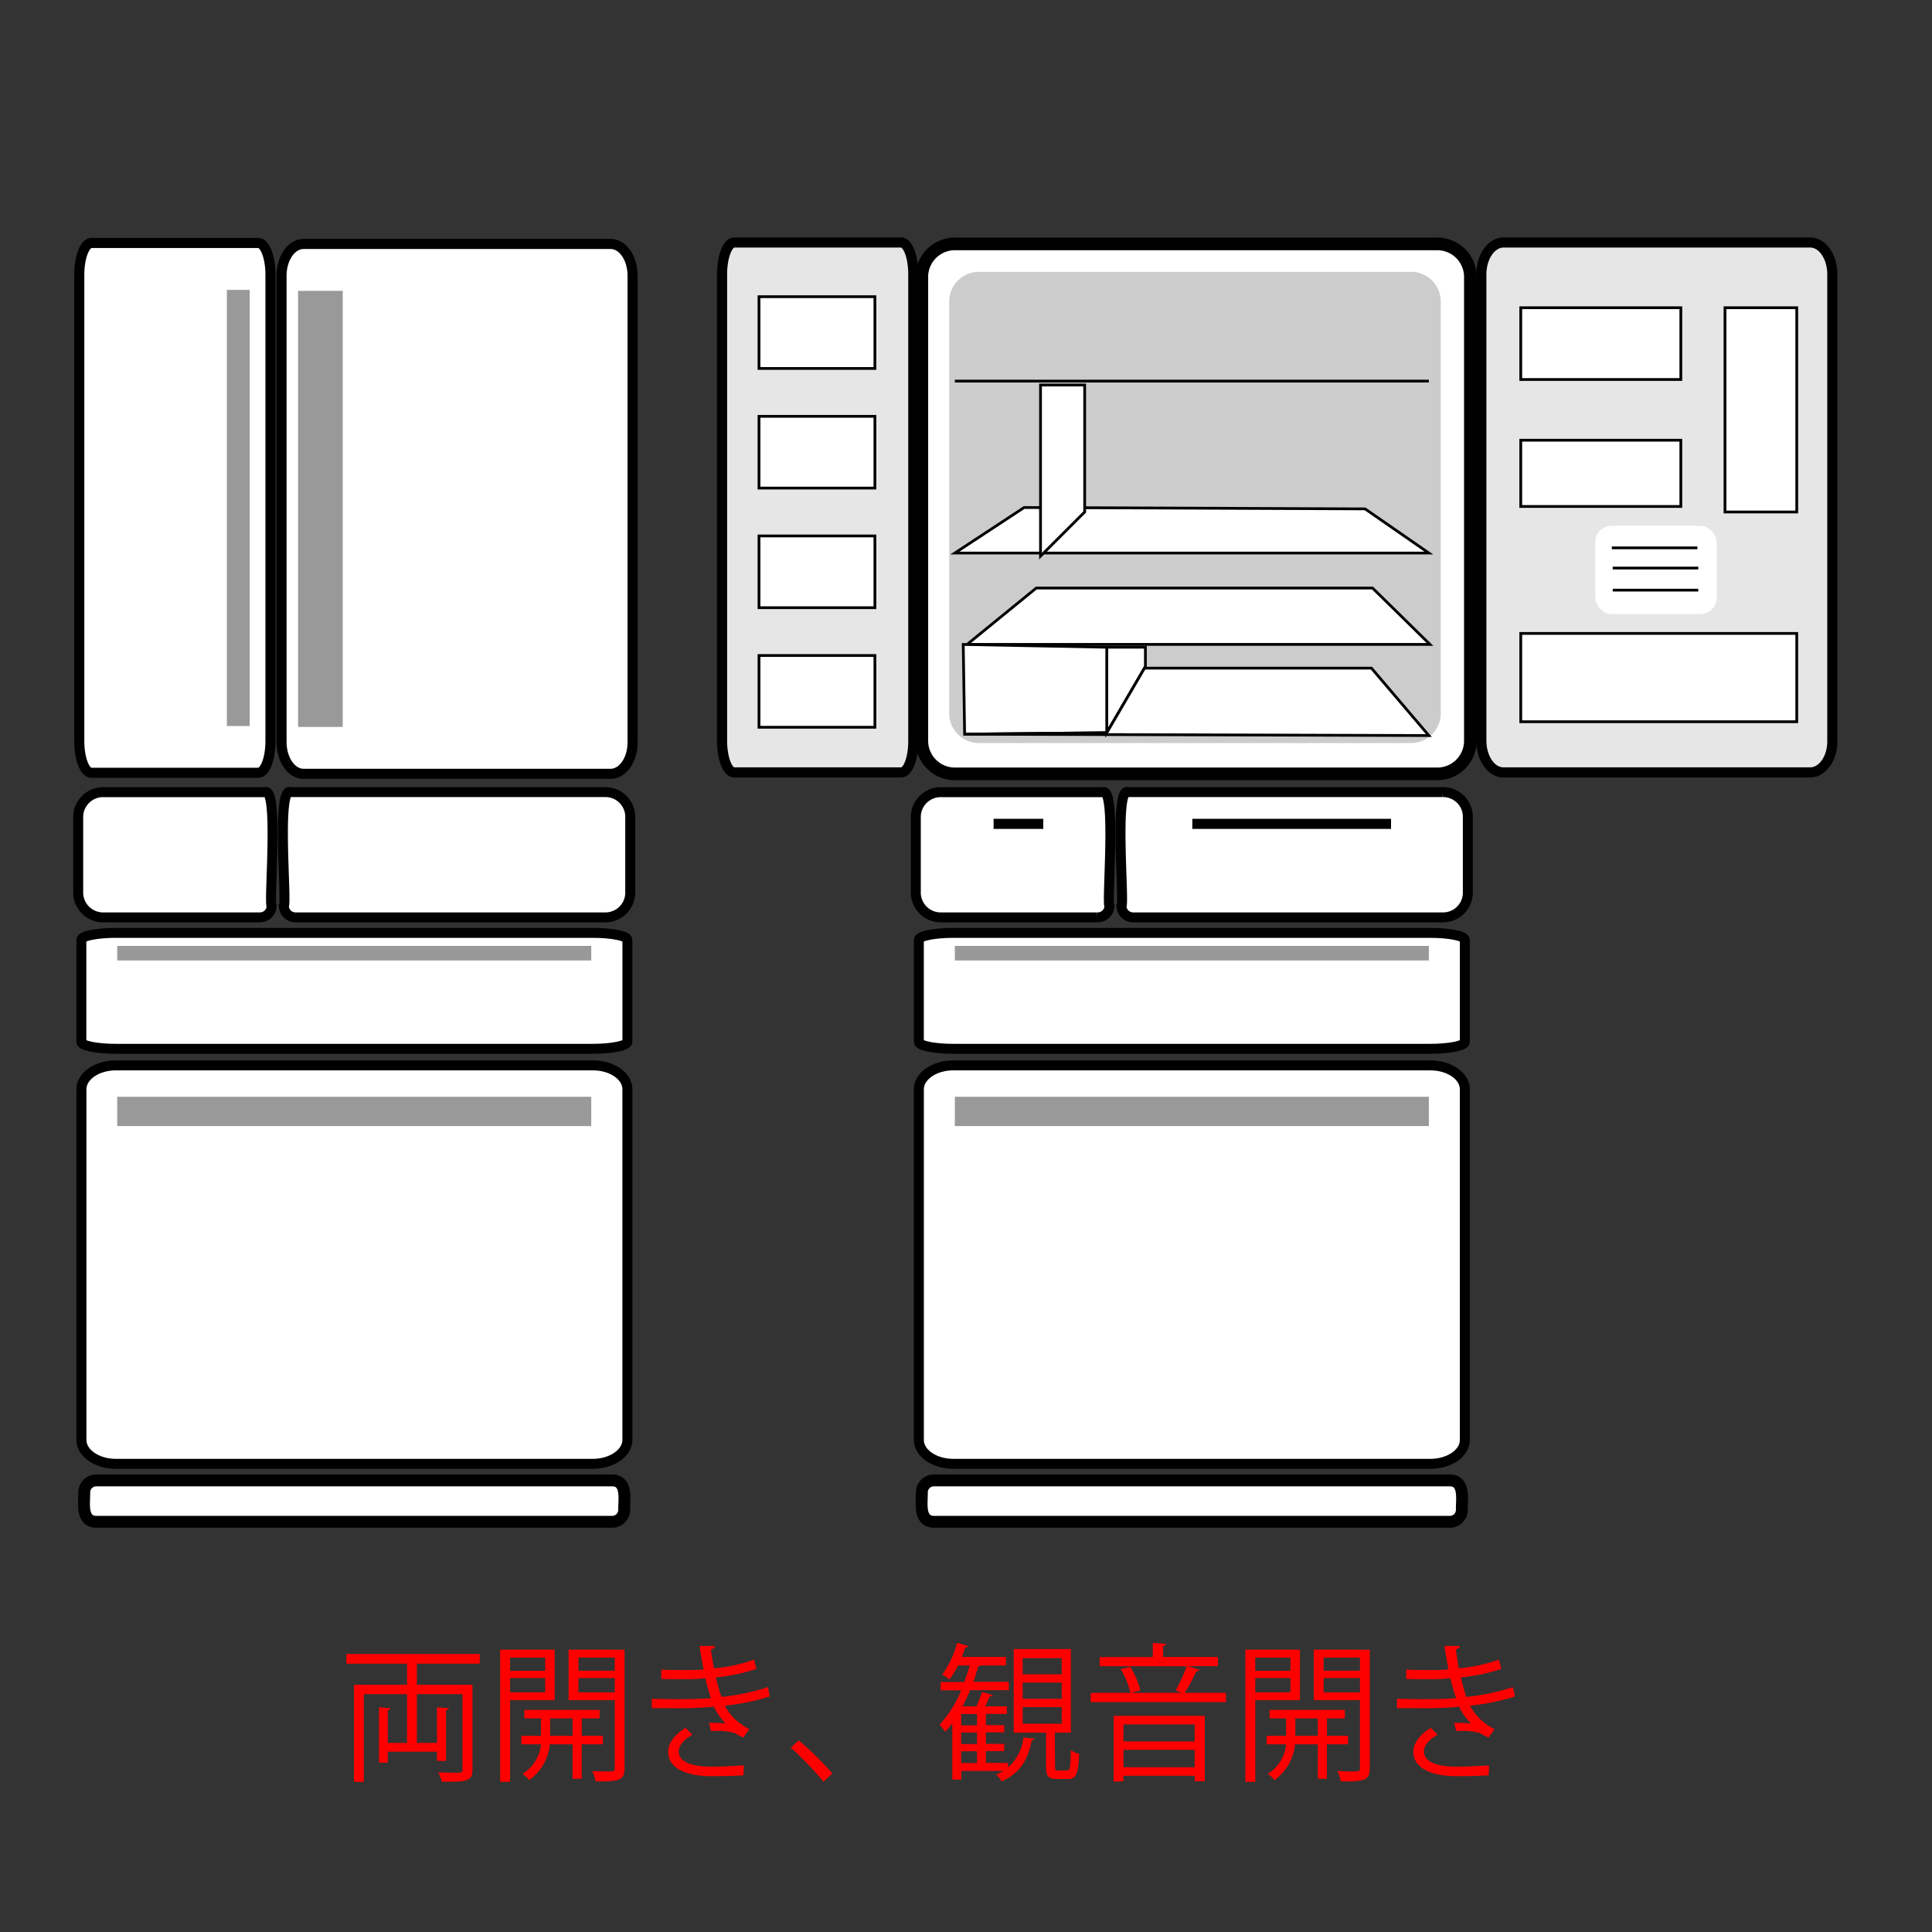 <svg xmlns="http://www.w3.org/2000/svg" viewBox="0 0 350 350"><rect x="0" y="0" width="350" height="350" fill="#333333" stroke="none"/><path d="M110.6,140.19H55c-2.22,0-4-2.58-4-5.76V49.94c0-3.18,1.8-5.75,4-5.75H110.6c2.23,0,4,2.57,4,5.75v84.49C114.63,137.61,112.83,140.19,110.6,140.19Z" fill="#fff" stroke="#000" stroke-miterlimit="10" stroke-width="1.83"/><path d="M107.37,265.19H21c-3.45,0-6.25-1.94-6.25-4.33V197.33c0-2.39,2.8-4.33,6.25-4.33h86.4c3.46,0,6.26,1.94,6.26,4.33v63.53C113.63,263.25,110.83,265.19,107.37,265.19Z" fill="#fff" stroke="#000" stroke-miterlimit="10" stroke-width="1.81"/><path d="M109.5,166.19H53.62a2.12,2.12,0,0,1-2.2-2c.59-.62-1.38-21.8,1.22-20.69H109.5a4.49,4.49,0,0,1,4.67,4.3v14.12A4.5,4.5,0,0,1,109.5,166.19Z" fill="#fff" stroke="#000" stroke-miterlimit="10" stroke-width="1.8"/><path d="M18.87,166.19H47a2.13,2.13,0,0,0,2.21-2c-.57-.62,1.37-21.79-1.23-20.68H18.87a4.52,4.52,0,0,0-4.7,4.32v14.08A4.52,4.52,0,0,0,18.87,166.19Z" fill="#fff" stroke="#000" stroke-miterlimit="10" stroke-width="1.8"/><path d="M110.81,275.69H17.54c-3,.05-2.21-3.69-2.28-5.41a2.19,2.19,0,0,1,2.28-2.09h93.27c3-.06,2.2,3.68,2.27,5.4A2.19,2.19,0,0,1,110.81,275.69Z" fill="#fff" stroke="#000" stroke-miterlimit="10" stroke-width="2.15"/><rect x="54" y="52.69" width="8.09" height="79" fill="#999"/><rect x="21.24" y="198.69" width="85.87" height="5.31" fill="#999"/><path d="M107.37,190H21c-3.46,0-6.26-.56-6.26-1.26V170.26c0-.7,2.8-1.26,6.26-1.26h86.4c3.46,0,6.26.56,6.26,1.26v18.48C113.63,189.44,110.83,190,107.37,190Z" fill="#fff" stroke="#000" stroke-miterlimit="10" stroke-width="1.8"/><rect x="21.24" y="171.36" width="85.87" height="2.64" fill="#999"/><path d="M46.81,140H16.55c-1.21,0-2.19-2.58-2.19-5.75V49.78c0-3.18,1-5.76,2.19-5.76H46.81C48,44,49,46.6,49,49.78v84.49C49,137.44,48,140,46.81,140Z" fill="#fff" stroke="#000" stroke-miterlimit="10" stroke-width="1.83"/><rect x="41.1" y="52.52" width="4.14" height="79" fill="#999"/><path d="M262.55,275.69H169.28c-3,.05-2.2-3.69-2.28-5.41a2.19,2.19,0,0,1,2.28-2.09h93.27c3-.06,2.2,3.68,2.28,5.4A2.19,2.19,0,0,1,262.55,275.69Z" fill="#fff" stroke="#000" stroke-miterlimit="10" stroke-width="2.15"/><path d="M260.09,140.19H173.28a6,6,0,0,1-6.28-5.76V49.94a6,6,0,0,1,6.28-5.75h86.81a6,6,0,0,1,6.28,5.75v84.49A6,6,0,0,1,260.09,140.19Z" fill="#fff" stroke="#000" stroke-miterlimit="10" stroke-width="2.29"/><path d="M255.33,134.61H177.59a5.4,5.4,0,0,1-5.63-5.12V54.37a5.39,5.39,0,0,1,5.63-5.12h77.74A5.39,5.39,0,0,1,261,54.37v75.12A5.4,5.4,0,0,1,255.33,134.61Z" fill="#ccc"/><path d="M259.11,265.19h-86.4c-3.45,0-6.25-1.94-6.25-4.33V197.33c0-2.39,2.8-4.33,6.25-4.33h86.4c3.46,0,6.26,1.94,6.26,4.33v63.53C265.37,263.25,262.57,265.19,259.11,265.19Z" fill="#fff" stroke="#000" stroke-miterlimit="10" stroke-width="1.81"/><path d="M261.24,166.19H205.36a2.12,2.12,0,0,1-2.2-2c.59-.62-1.38-21.8,1.22-20.69h56.86a4.49,4.49,0,0,1,4.67,4.3v14.12A4.5,4.5,0,0,1,261.24,166.19Z" fill="#fff" stroke="#000" stroke-miterlimit="10" stroke-width="1.8"/><path d="M170.61,166.19h28.16a2.14,2.14,0,0,0,2.22-2c-.57-.62,1.36-21.79-1.24-20.68H170.61a4.52,4.52,0,0,0-4.7,4.32v14.08A4.52,4.52,0,0,0,170.61,166.19Z" fill="#fff" stroke="#000" stroke-miterlimit="10" stroke-width="1.8"/><rect x="172.98" y="198.69" width="85.87" height="5.31" fill="#999"/><path d="M259.11,190h-86.4c-3.45,0-6.25-.56-6.25-1.26V170.26c0-.7,2.8-1.26,6.25-1.26h86.4c3.46,0,6.26.56,6.26,1.26v18.48C265.37,189.44,262.57,190,259.11,190Z" fill="#fff" stroke="#000" stroke-miterlimit="10" stroke-width="1.8"/><rect x="172.98" y="171.36" width="85.87" height="2.64" fill="#999"/><path d="M163.28,139.93H133c-1.21,0-2.19-2.57-2.19-5.75V49.69c0-3.18,1-5.76,2.19-5.76h30.26c1.21,0,2.19,2.58,2.19,5.76v84.49C165.47,137.36,164.49,139.93,163.28,139.93Z" fill="#e6e6e6" stroke="#000" stroke-miterlimit="10" stroke-width="1.83"/><path d="M327.94,139.93H272.36c-2.22,0-4-2.57-4-5.75V49.69c0-3.18,1.81-5.76,4-5.76h55.58c2.22,0,4,2.58,4,5.76v84.49C332,137.36,330.16,139.93,327.94,139.93Z" fill="#e6e6e6" stroke="#000" stroke-miterlimit="10" stroke-width="1.83"/><polygon points="207.5 117.25 207.5 120.75 207.33 121.04 200.5 132.75 200.5 117.25 207.5 117.25" fill="#fff" stroke="#000" stroke-miterlimit="10" stroke-width="0.5"/><polygon points="172.98 100.19 185.53 91.94 247.3 92.19 258.85 100.19 172.98 100.19" fill="#fff" stroke="#000" stroke-miterlimit="10" stroke-width="0.5"/><line x1="172.98" y1="69.04" x2="258.85" y2="69.04" fill="#fff" stroke="#000" stroke-miterlimit="10" stroke-width="0.5"/><rect x="137.5" y="53.75" width="21" height="13" fill="#fff" stroke="#000" stroke-miterlimit="10" stroke-width="0.5"/><rect x="137.5" y="75.42" width="21" height="13" fill="#fff" stroke="#000" stroke-miterlimit="10" stroke-width="0.5"/><rect x="137.5" y="97.09" width="21" height="13" fill="#fff" stroke="#000" stroke-miterlimit="10" stroke-width="0.5"/><rect x="137.5" y="118.75" width="21" height="13" fill="#fff" stroke="#000" stroke-miterlimit="10" stroke-width="0.5"/><rect x="275.5" y="55.75" width="29" height="13" fill="#fff" stroke="#000" stroke-miterlimit="10" stroke-width="0.5"/><rect x="312.5" y="55.75" width="13" height="37" fill="#fff" stroke="#000" stroke-miterlimit="10" stroke-width="0.5"/><rect x="275.5" y="79.75" width="29" height="12" fill="#fff" stroke="#000" stroke-miterlimit="10" stroke-width="0.5"/><rect x="275.5" y="114.75" width="50" height="16" fill="#fff" stroke="#000" stroke-miterlimit="10" stroke-width="0.5"/><rect x="180" y="149.25" width="9" fill="#e6e6e6" stroke="#000" stroke-miterlimit="10" stroke-width="1.83"/><rect x="216" y="149.25" width="36" fill="#e6e6e6" stroke="#000" stroke-miterlimit="10" stroke-width="1.83"/><rect x="289" y="95.25" width="22" height="16" rx="2.99" fill="#fff"/><line x1="292" y1="99.25" x2="307.5" y2="99.25" fill="#fff" stroke="#000" stroke-miterlimit="10" stroke-width="0.5"/><line x1="292.16" y1="106.91" x2="307.66" y2="106.91" fill="#fff" stroke="#000" stroke-miterlimit="10" stroke-width="0.5"/><line x1="292.16" y1="102.91" x2="307.66" y2="102.91" fill="#fff" stroke="#000" stroke-miterlimit="10" stroke-width="0.5"/><polygon points="196.5 92.75 188.5 100.75 188.5 69.75 196.5 69.75 196.5 92.75" fill="#fff" stroke="#000" stroke-miterlimit="10" stroke-width="0.5"/><polygon points="175.2 116.74 187.73 106.53 248.65 106.53 259.05 116.74 175.2 116.74" fill="#fff" stroke="#000" stroke-miterlimit="10" stroke-width="0.5"/><polygon points="200.5 117.25 200.5 132.75 174.75 133 174.5 116.75 200.5 117.25" fill="#fff" stroke="#000" stroke-miterlimit="10" stroke-width="0.5"/><polygon points="258.85 133.25 174.75 133 200.5 132.75 207.33 121.04 248.45 121.04 258.85 133.25" fill="#fff" stroke="#000" stroke-miterlimit="10" stroke-width="0.5"/><path d="M86.91,301.39H75.52v3.83H85.59v15.34c0,2.15-1,2.26-5.54,2.21a7.83,7.83,0,0,0-.65-1.68c1,0,2,.06,2.7.06,1.65,0,1.68,0,1.68-.59V306.92H75.52v8.83h3.64V309.3l2.16.16c0,.19-.16.3-.51.35V319H79.16v-1.67H70.25v2H68.66V309.3l2.08.16c0,.16-.16.3-.49.35v5.94h3.49v-8.83H65.91V322.8H64.13V305.22h9.61v-3.83h-11v-1.75H86.91Z" fill="red"/><path d="M100.49,308H92.4v14.79H90.61V298.85h9.88Zm-1.72-7.7H92.4v2.38h6.37Zm-6.37,6.27h6.37V304H92.4ZM109.21,316h-3.83v6.24h-1.65V316H99.6a9,9,0,0,1-3.72,6.48,6,6,0,0,0-1.22-1.13A7.06,7.06,0,0,0,98,316H94.45v-1.54H98V311.3H95v-1.54h13.63v1.54h-3.24v3.15h3.83Zm-9.55-1.54h4.07V311.3H99.66Zm13.49-15.6v21.43c0,2.33-1,2.43-5.26,2.43a6.72,6.72,0,0,0-.6-1.86c.92,0,1.81.06,2.49.06,1.43,0,1.59,0,1.59-.63V308H103v-9.15Zm-1.78,1.43h-6.58v2.38h6.58Zm-6.58,6.29h6.58V304h-6.58Z" fill="red"/><path d="M139.45,307.33A39.89,39.89,0,0,1,131.3,309a10,10,0,0,0,4.45,4.24l-1.08,1.54c-.38-.19-1.08-.51-1.56-.81a11.17,11.17,0,0,0-3.19-.41c-.38,0-.75,0-1.1.06l-.38-1.49a18.46,18.46,0,0,1,3,.11,13.43,13.43,0,0,1-2.13-3.05,68,68,0,0,1-7.24.27c-1.32,0-2.8,0-4,0l0-1.7c1.21,0,2.78.06,4.13.06,2.21,0,4.4,0,6.58-.19-.3-.84-.73-2.38-1-3.59-1.08.11-2.29.16-3.4.16-1.46,0-3.32,0-4.59-.05v-1.68c1.62.08,3.4.08,4.56.08,1,0,2.08,0,3.1-.13-.24-1.24-.51-2.73-.72-4.24l2.78,0c0,.32-.25.51-.73.59.16,1.16.35,2.4.56,3.46a28.7,28.7,0,0,0,7.24-1.57l.46,1.67a32.28,32.28,0,0,1-7.34,1.54,33.19,33.19,0,0,0,1,3.54,39.12,39.12,0,0,0,8.42-1.78Zm-4.75,14.28c-1.48.11-3.27.16-5.94.16-4.37,0-7.77-1.43-7.72-4.48,0-1.59,1.43-3.29,3.19-4.27l1.21,1.25c-1.56.83-2.48,2-2.48,3,0,1.92,2.37,2.76,5.8,2.78,2,0,4.16-.11,6-.24Z" fill="red"/><path d="M144.69,315.29a52.46,52.46,0,0,1,6.1,6l-1.61,1.48a59.85,59.85,0,0,0-5.92-6.18Z" fill="red"/><path d="M182.6,319.39v.81a8.37,8.37,0,0,0,2.81-5.45l2,.22c-.05.19-.21.29-.51.32-.56,2.92-1.73,5.8-5.45,7.42a4.67,4.67,0,0,0-1-1.24,8.22,8.22,0,0,0,1.33-.65h-7.62v1.57h-1.64v-10.2a13.2,13.2,0,0,1-1.3,1.54,9.12,9.12,0,0,0-1-1.3,20.68,20.68,0,0,0,3.91-6.21H170.4v-1.51h4.29c.35-1,.68-2,1-3h-2.13a17,17,0,0,1-1.57,2.57,8.29,8.29,0,0,0-1.29-.92,17.64,17.64,0,0,0,2.7-5.75l2,.59c0,.16-.24.27-.54.27-.19.57-.41,1.14-.62,1.7h8v1.54h-4.56a.54.54,0,0,1-.43.08c-.27,1-.59,1.95-.92,2.89h6.43v1.51h-7c-.43,1-.89,2-1.38,2.92h2.51a25.6,25.6,0,0,0,1-2.59l1.95.56c-.06.16-.25.24-.54.24-.19.49-.52,1.17-.81,1.79h3.91v1.37H178.6v2.05h3.32v1.3H178.6v2.08h3.32v1.32H178.6v2.13ZM177,312.56v-2.05h-2.87v2.05Zm0,3.38v-2.08h-2.87v2.08Zm-2.87,1.32v2.13H177v-2.13Zm17,2.78c0,.6.05.7.57.7h1.59c.54,0,.65-.43.7-3.69a4.53,4.53,0,0,0,1.51.7c-.16,3.67-.56,4.53-2,4.53h-2c-1.62,0-2-.48-2-2.24v-6.15h-5.85V298.74H194v15.15h-2.91Zm-5.86-19.65v2.92h7.07v-2.92Zm0,4.43v2.94h7.07v-2.94Zm0,4.45v3h7.07v-3Z" fill="red"/><path d="M217.32,302.5a.66.66,0,0,1-.59.24,29.53,29.53,0,0,1-2.11,3.94h7.48v1.67H197.59v-1.67h7.18a14.15,14.15,0,0,0-1.73-4.29l1.73-.41a14.85,14.85,0,0,1,1.81,4.24l-1.7.46h9.25c-.4-.13-.89-.32-1.16-.43a26.67,26.67,0,0,0,2-4.4H199.21V300.2h9.63v-2.56l2.41.16c0,.19-.17.32-.54.38v2h9.93v1.65h-5.43Zm-15.57,20.27V310.84h16.51v11.85h-1.83v-1h-12.9v1Zm14.68-10.37h-12.9v3.08h12.9Zm-12.9,7.75h12.9V317h-12.9Z" fill="red"/><path d="M235.49,308H227.4v14.79h-1.79V298.85h9.88Zm-1.72-7.7H227.4v2.38h6.37Zm-6.37,6.27h6.37V304H227.4ZM244.21,316h-3.83v6.24h-1.65V316H234.6a9,9,0,0,1-3.72,6.48,6,6,0,0,0-1.22-1.13A7.06,7.06,0,0,0,233,316h-3.53v-1.54H233V311.3h-3v-1.54h13.63v1.54h-3.24v3.15h3.83Zm-9.55-1.54h4.07V311.3h-4.07Zm13.49-15.6v21.43c0,2.33-1,2.43-5.26,2.43a6.72,6.72,0,0,0-.6-1.86c.92,0,1.81.06,2.49.06,1.43,0,1.59,0,1.59-.63V308H238v-9.15Zm-1.78,1.43h-6.58v2.38h6.58Zm-6.58,6.29h6.58V304h-6.58Z" fill="red"/><path d="M274.45,307.33A39.89,39.89,0,0,1,266.3,309a10,10,0,0,0,4.45,4.24l-1.08,1.54c-.38-.19-1.08-.51-1.56-.81a11.17,11.17,0,0,0-3.19-.41c-.38,0-.75,0-1.1.06l-.38-1.49a18.46,18.46,0,0,1,3,.11,13.43,13.43,0,0,1-2.13-3.05,68,68,0,0,1-7.24.27c-1.32,0-2.8,0-4,0l0-1.7c1.21,0,2.78.06,4.13.06,2.21,0,4.4,0,6.58-.19-.3-.84-.73-2.38-1.05-3.59-1.08.11-2.29.16-3.4.16-1.46,0-3.32,0-4.59-.05v-1.68c1.62.08,3.4.08,4.56.08,1,0,2.08,0,3.1-.13-.24-1.24-.51-2.73-.72-4.24l2.78,0c0,.32-.25.51-.73.59.16,1.16.35,2.4.56,3.46a28.7,28.7,0,0,0,7.24-1.57l.46,1.67a32.28,32.28,0,0,1-7.34,1.54,33.19,33.19,0,0,0,1,3.54,39.12,39.12,0,0,0,8.42-1.78Zm-4.75,14.28c-1.48.11-3.27.16-5.94.16-4.37,0-7.77-1.43-7.72-4.48,0-1.59,1.43-3.29,3.19-4.27l1.21,1.25c-1.56.83-2.48,2-2.48,3,0,1.92,2.37,2.76,5.8,2.78,2,0,4.16-.11,6-.24Z" fill="red"/><rect width="350" height="350" fill="none"/></svg>